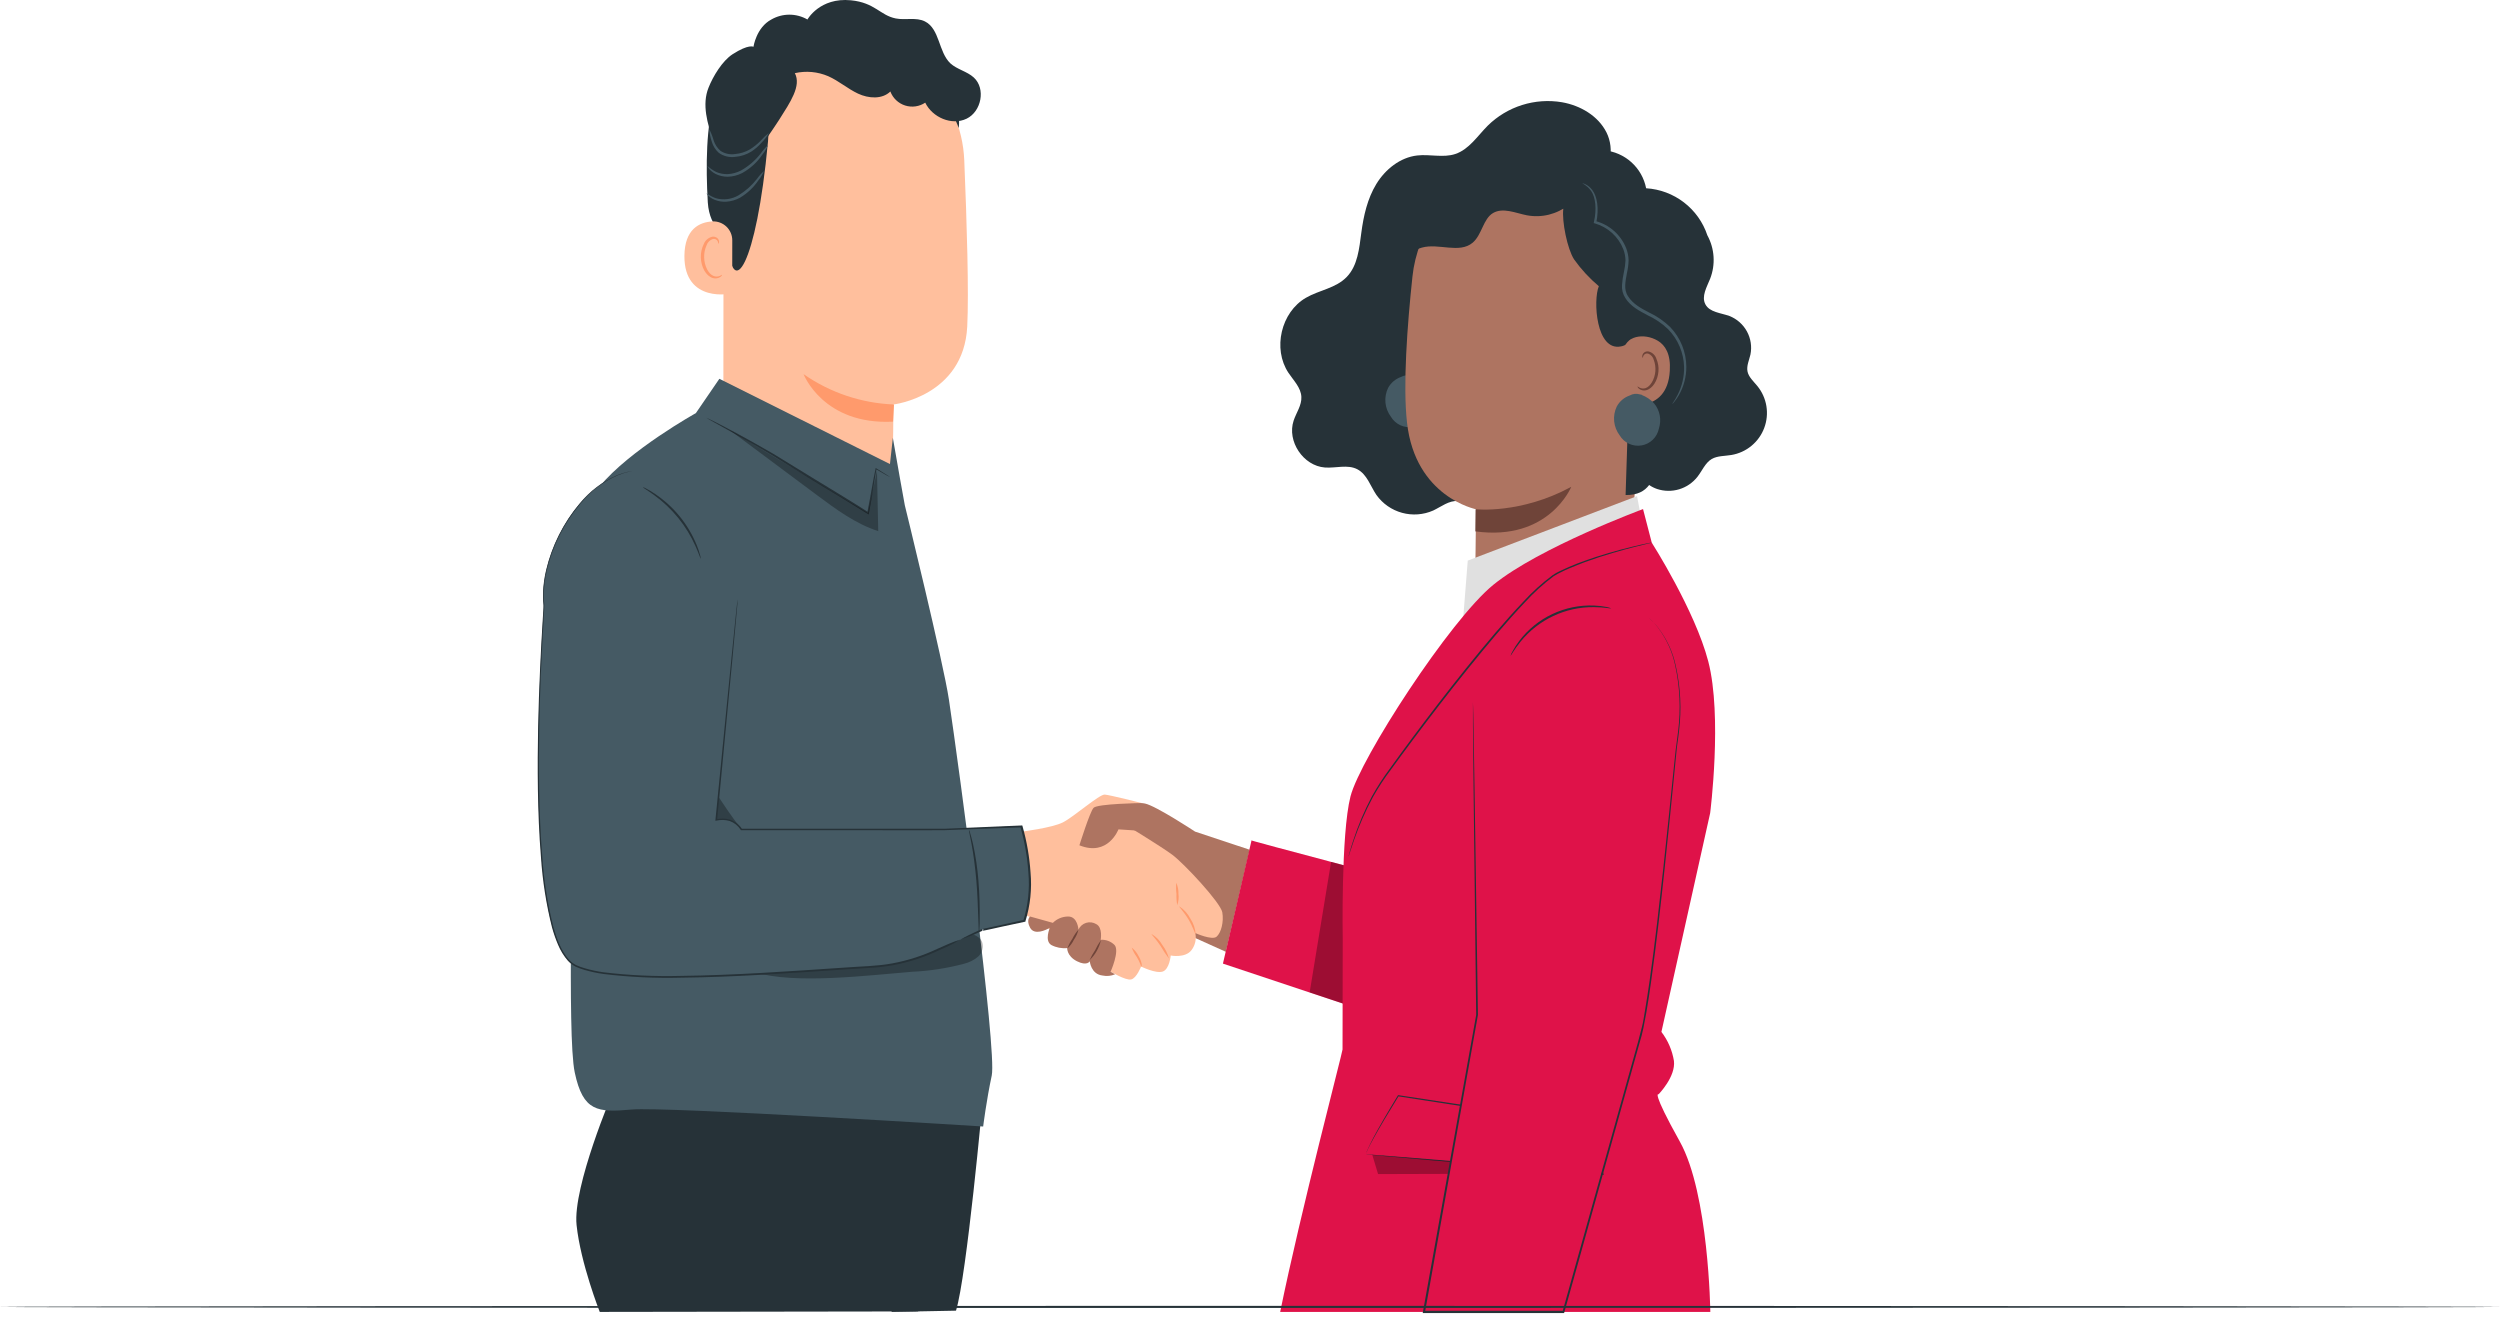 <svg xmlns="http://www.w3.org/2000/svg" width="358" height="189" viewBox="0 0 358 189" fill="none"><path d="M119.214 5.052L120.18 5.092C124.86 5.274 129.3 7.211 132.617 10.517C135.934 13.824 137.885 18.258 138.082 22.937C138.456 31.963 138.755 41.938 138.508 46.764C137.996 56.755 127.942 57.921 127.942 57.921L127.902 62.001C127.844 68.734 126.81 76.134 120.076 76.037L115.578 74.072C112.377 74.031 109.321 72.729 107.075 70.448C104.829 68.167 103.573 65.093 103.581 61.891L103.616 24.638C103.139 14.222 108.792 5.259 119.214 5.052Z" fill="#FFBF9D"></path><path d="M128.022 57.922C123.378 57.745 118.882 56.237 115.071 53.578C115.071 53.578 117.875 60.892 127.884 60.381L128.022 57.922Z" fill="#FF9A6C"></path><path d="M137.301 18.341C137.301 18.341 134.905 11.975 131.946 10.395C128.361 8.487 126.631 12.434 123.184 11.326C119.737 10.217 116.318 8.384 112.653 10.941C108.631 13.733 110.389 15.87 109.975 20.3C108.298 38.243 104.804 43.201 104.23 34.698C104.161 33.762 101.616 32.923 101.357 28.987C101.058 23.885 101.104 17.703 102.38 14.141C103.454 11.136 105.253 9.102 108.47 6.907C113.52 3.46 120.265 3.627 124.827 4.265C129.389 4.902 138.019 10.498 137.301 18.341Z" fill="#263238"></path><path d="M104.862 34.428C104.864 34.061 104.792 33.697 104.648 33.358C104.505 33.02 104.295 32.714 104.03 32.459C103.765 32.204 103.451 32.006 103.107 31.877C102.764 31.747 102.397 31.689 102.03 31.705C100.163 31.808 98.043 32.785 98.008 36.64C97.956 43.483 104.839 42.121 104.851 41.926C104.862 41.731 104.868 37.301 104.862 34.428Z" fill="#FFBF9D"></path><path d="M103.391 39.341C103.363 39.341 103.271 39.421 103.07 39.513C102.929 39.572 102.777 39.603 102.624 39.603C102.471 39.603 102.32 39.572 102.179 39.513C101.461 39.243 100.858 38.094 100.835 36.859C100.817 36.266 100.935 35.676 101.179 35.135C101.246 34.923 101.363 34.729 101.52 34.571C101.677 34.413 101.869 34.295 102.081 34.227C102.219 34.192 102.364 34.205 102.493 34.266C102.621 34.327 102.723 34.432 102.782 34.561C102.874 34.75 102.828 34.888 102.863 34.9C102.897 34.911 103.012 34.785 102.96 34.503C102.922 34.333 102.827 34.181 102.69 34.072C102.503 33.931 102.269 33.867 102.035 33.894C101.755 33.949 101.492 34.074 101.273 34.258C101.054 34.442 100.885 34.678 100.783 34.946C100.487 35.537 100.341 36.192 100.358 36.853C100.392 38.232 101.087 39.525 102.081 39.818C102.265 39.873 102.458 39.886 102.647 39.857C102.836 39.827 103.016 39.755 103.173 39.645C103.38 39.508 103.414 39.352 103.391 39.341Z" fill="#FF9A6C"></path><path d="M139.451 11.102C138.486 10.217 137.061 9.953 136.096 9.074C134.372 7.442 134.59 4.144 132.453 3.07C131.189 2.432 129.649 2.921 128.259 2.639C126.018 2.185 125.306 0.387 121.858 0.042C117.388 -0.4 115.625 2.794 115.625 2.794C114.839 2.34 113.947 2.101 113.039 2.101C112.131 2.101 111.24 2.34 110.454 2.794C108.293 3.943 107.897 6.701 107.897 6.701C107.897 6.701 107.225 6.276 104.909 7.764C103.439 8.712 102.1 10.935 101.462 12.556C100.485 14.969 101.313 17.727 102.14 20.174C102.594 21.507 103.163 22.989 104.438 23.564C106.007 24.271 107.914 23.173 108.701 21.645C109.489 20.117 110.649 18.611 111.574 17.152C113.171 14.63 114.78 12.286 113.821 10.476C115.42 10.112 117.094 10.265 118.601 10.912C120.112 11.579 121.376 12.705 122.87 13.406C124.363 14.107 126.317 14.256 127.5 13.101C127.678 13.573 127.96 13.999 128.326 14.346C128.691 14.693 129.13 14.954 129.611 15.107C130.091 15.261 130.6 15.304 131.099 15.233C131.598 15.162 132.075 14.98 132.493 14.699C133.516 16.819 136.297 18.02 138.417 16.997C140.537 15.974 141.186 12.694 139.451 11.102Z" fill="#263238"></path><path d="M101.564 18.496C101.832 19.017 102.045 19.564 102.202 20.128C102.388 20.703 102.727 21.215 103.185 21.61C103.801 22.011 104.544 22.171 105.27 22.058C106.017 21.995 106.741 21.767 107.39 21.392C107.915 21.064 108.4 20.679 108.838 20.243C109.224 19.803 109.647 19.398 110.102 19.03C109.822 19.551 109.465 20.027 109.045 20.444C108.616 20.931 108.123 21.358 107.58 21.713C106.884 22.14 106.096 22.396 105.282 22.46C104.454 22.579 103.612 22.374 102.932 21.886C102.433 21.439 102.076 20.855 101.903 20.208C101.719 19.654 101.605 19.079 101.564 18.496Z" fill="#455A64"></path><path d="M101.312 23.765C101.693 24.115 102.123 24.409 102.587 24.638C103.096 24.851 103.645 24.953 104.196 24.937C104.87 24.901 105.528 24.721 106.126 24.408C107.22 23.788 108.179 22.956 108.947 21.961C109.252 21.526 109.603 21.125 109.993 20.766C109.79 21.262 109.513 21.725 109.171 22.139C108.435 23.23 107.45 24.132 106.299 24.77C105.645 25.111 104.921 25.296 104.184 25.31C103.586 25.309 102.996 25.169 102.461 24.902C101.536 24.414 101.283 23.77 101.312 23.765Z" fill="#455A64"></path><path d="M101.185 27.689C101.582 27.966 102.01 28.196 102.46 28.372C103.013 28.536 103.593 28.583 104.165 28.511C104.736 28.438 105.287 28.249 105.781 27.953C106.786 27.34 107.672 26.549 108.396 25.62C108.681 25.211 109.015 24.836 109.389 24.506C109.203 24.972 108.945 25.406 108.625 25.793C107.94 26.818 107.035 27.677 105.977 28.309C105.373 28.64 104.704 28.836 104.018 28.884C103.453 28.922 102.887 28.832 102.363 28.62C101.461 28.263 101.145 27.7 101.185 27.689Z" fill="#455A64"></path><path d="M228.373 26.057C230.671 24.661 231.245 21.352 230.05 18.967C228.855 16.583 226.299 15.101 223.673 14.641C221.765 14.32 219.808 14.457 217.963 15.038C216.117 15.619 214.435 16.629 213.055 17.985C211.579 19.461 210.378 21.392 208.396 22.052C206.672 22.627 204.753 22.052 202.932 22.265C200.49 22.547 198.376 24.247 197.094 26.344C195.813 28.441 195.262 30.9 194.94 33.337C194.641 35.572 194.429 38.025 192.854 39.657C191.28 41.288 188.919 41.535 187.017 42.638C183.443 44.695 182.214 49.941 184.506 53.388C185.236 54.485 186.293 55.497 186.356 56.835C186.419 58.036 185.627 59.093 185.247 60.237C184.265 63.178 186.632 66.723 189.729 66.947C191.286 67.062 192.969 66.476 194.36 67.194C195.75 67.912 196.238 69.596 197.106 70.883C198 72.13 199.296 73.032 200.777 73.436C202.257 73.841 203.831 73.725 205.236 73.106C206.385 72.561 207.494 71.647 208.769 71.751C210.045 71.854 211.027 72.957 212.28 73.221C213.917 73.56 215.491 72.377 216.491 71.032C217.491 69.688 218.215 68.096 219.456 67.01C221.11 65.58 223.414 65.252 225.494 64.574C227.799 63.817 229.915 62.575 231.698 60.93C233.481 59.285 234.89 57.276 235.83 55.04C236.77 52.803 237.219 50.391 237.147 47.966C237.075 45.541 236.483 43.16 235.411 40.984" fill="#263238"></path><path d="M204.127 55.112C203.633 54.566 203.014 54.146 202.323 53.889H202.461C202.333 53.857 202.202 53.834 202.07 53.82C201.834 53.747 201.585 53.723 201.339 53.749C201.093 53.776 200.855 53.853 200.64 53.975C199.842 54.25 199.176 54.813 198.773 55.555C198.456 56.214 198.326 56.947 198.398 57.675C198.47 58.402 198.741 59.096 199.18 59.68C199.496 60.211 199.966 60.634 200.527 60.893C201.089 61.152 201.715 61.235 202.325 61.13C202.934 61.026 203.497 60.739 203.94 60.307C204.383 59.876 204.684 59.321 204.805 58.715C205.006 58.106 205.049 57.456 204.93 56.826C204.812 56.196 204.536 55.606 204.127 55.112Z" fill="#455A64"></path><path d="M233.428 80.214L236.462 36.353C236.52 35.422 236.226 34.502 235.639 33.777C235.051 33.051 234.214 32.573 233.29 32.435L213.756 26.586C207.436 25.649 202.914 33.257 202.265 39.588C201.512 46.626 200.88 55.244 201.489 60.547C202.673 71.199 211.366 72.923 211.366 72.923C211.366 72.923 211.268 83.759 211.147 87.608L208.556 99.507L233.428 80.214Z" fill="#AE7461"></path><path d="M211.302 72.923C211.302 72.923 217.766 73.647 225.005 69.711C225.005 69.711 221.828 77.542 211.273 76.094L211.302 72.923Z" fill="#6F4439"></path><path d="M195.175 36.543C195.646 34.929 196.661 33.529 198.048 32.578C198.861 32.173 199.653 31.726 200.421 31.24C201.972 30.027 202.357 27.884 203.328 26.172C203.965 25.071 204.856 24.138 205.926 23.451C206.996 22.763 208.215 22.341 209.481 22.219C211.584 22.035 213.733 22.696 215.801 22.219C217.318 21.857 218.674 20.898 220.191 20.628C223.178 20.105 225.936 22.283 228.05 24.449C228.05 26.586 226.327 27.988 224.649 29.332C223.813 30.001 222.842 30.481 221.802 30.739C220.763 30.997 219.68 31.026 218.628 30.826C217.008 30.504 215.232 29.677 213.808 30.504C212.383 31.332 212.216 33.63 210.883 34.756C208.981 36.359 206.011 34.785 203.615 35.457C201.765 35.974 200.587 37.721 199.34 39.186C198.094 40.651 196.238 42.058 194.399 41.484C194.467 39.812 194.728 38.154 195.175 36.543Z" fill="#263238"></path><path d="M217.709 27.85C219.053 27.482 221.799 26.66 222.535 25.511C224.126 23.012 226.901 21.334 229.705 21.524C231.162 21.656 232.536 22.257 233.622 23.237C234.708 24.218 235.446 25.523 235.726 26.959C237.694 27.079 239.58 27.785 241.142 28.986C242.705 30.187 243.872 31.828 244.494 33.698C245.008 34.641 245.311 35.685 245.38 36.757C245.45 37.828 245.284 38.902 244.896 39.904C244.419 41.104 243.609 42.437 244.212 43.581C244.816 44.724 246.424 44.804 247.66 45.252C248.728 45.673 249.614 46.457 250.163 47.465C250.713 48.473 250.89 49.642 250.664 50.768C250.481 51.572 250.09 52.371 250.239 53.175C250.389 53.98 251.113 54.618 251.653 55.278C252.328 56.106 252.775 57.097 252.947 58.152C253.12 59.207 253.012 60.288 252.635 61.288C252.258 62.289 251.625 63.172 250.799 63.851C249.973 64.529 248.984 64.979 247.93 65.155C246.976 65.316 245.947 65.258 245.114 65.729C244.161 66.304 243.735 67.453 243.052 68.303C242.385 69.143 241.477 69.759 240.45 70.067C239.422 70.376 238.325 70.361 237.306 70.027C236.899 69.889 236.512 69.696 236.157 69.452C235.502 70.326 234.497 70.912 232.785 70.889L233.503 48.562C233.377 48.834 233.187 49.071 232.949 49.252C232.71 49.433 232.431 49.553 232.135 49.602C228.539 50.36 228.114 42.972 228.952 40.984C227.616 39.86 226.427 38.572 225.413 37.151C224.448 35.675 223.632 31.676 223.868 29.884C222.592 29.907 217.117 28.005 217.709 27.85Z" fill="#263238"></path><path d="M232.509 50.337C232.658 48.068 235.439 47.625 237.392 48.792C238.461 49.429 239.271 50.699 239.116 53.106C238.76 59.524 232.388 57.841 232.382 57.657C232.376 57.473 232.336 52.992 232.509 50.337Z" fill="#AE7461"></path><path d="M234.502 55.336C234.531 55.336 234.606 55.416 234.79 55.514C235.051 55.642 235.35 55.667 235.629 55.583C236.318 55.37 236.95 54.325 237.048 53.17C237.092 52.62 237.015 52.067 236.824 51.55C236.775 51.346 236.677 51.156 236.539 50.998C236.401 50.84 236.226 50.718 236.031 50.642C235.904 50.602 235.767 50.606 235.643 50.656C235.52 50.705 235.417 50.795 235.353 50.912C235.255 51.09 235.29 51.217 235.255 51.228C235.221 51.239 235.123 51.113 235.192 50.849C235.234 50.693 235.329 50.556 235.462 50.464C235.553 50.401 235.656 50.357 235.765 50.334C235.873 50.311 235.985 50.31 236.094 50.332C236.354 50.399 236.593 50.532 236.787 50.718C236.982 50.904 237.125 51.137 237.203 51.395C237.448 51.965 237.546 52.587 237.49 53.204C237.381 54.497 236.651 55.669 235.709 55.888C235.533 55.929 235.35 55.93 235.174 55.89C234.998 55.85 234.833 55.771 234.692 55.658C234.502 55.491 234.479 55.347 234.502 55.336Z" fill="#6F4439"></path><path d="M226.579 26.241C227.075 26.509 227.506 26.881 227.843 27.333C228.469 28.218 228.682 29.901 228.251 31.786L228.217 31.946L228.372 31.987C229.293 32.249 230.142 32.72 230.851 33.364C231.561 34.007 232.112 34.806 232.462 35.698C232.65 36.201 232.754 36.731 232.773 37.267C232.748 37.837 232.671 38.405 232.543 38.962C232.409 39.563 232.319 40.174 232.273 40.789C232.217 41.459 232.387 42.128 232.755 42.69C233.537 43.92 234.812 44.535 235.91 45.132C236.998 45.63 237.996 46.306 238.863 47.132C240.286 48.583 241.107 50.518 241.161 52.55C241.188 53.924 240.876 55.283 240.253 56.508C239.817 57.382 239.449 57.795 239.489 57.818C239.529 57.841 239.593 57.732 239.765 57.537C240.006 57.242 240.222 56.926 240.408 56.594C241.114 55.361 241.484 53.965 241.483 52.544C241.475 50.416 240.648 48.373 239.173 46.839C238.282 45.975 237.253 45.266 236.128 44.742C235.031 44.167 233.83 43.535 233.152 42.443C232.451 41.461 232.79 40.191 232.991 39.042C233.123 38.457 233.198 37.861 233.215 37.261C233.199 36.67 233.08 36.087 232.865 35.537C232.488 34.59 231.894 33.745 231.131 33.071C230.367 32.396 229.455 31.91 228.469 31.653L228.59 31.855C228.998 29.878 228.722 28.137 228.015 27.218C227.757 26.862 227.416 26.574 227.022 26.379C226.882 26.31 226.733 26.263 226.579 26.241Z" fill="#455A64"></path><path d="M236.876 57.772C236.38 57.224 235.759 56.805 235.066 56.548H235.21C235.082 56.513 234.951 56.488 234.819 56.473C234.583 56.4 234.334 56.376 234.088 56.403C233.842 56.429 233.604 56.506 233.389 56.629C232.59 56.901 231.923 57.466 231.522 58.209C231.205 58.867 231.075 59.601 231.147 60.328C231.219 61.056 231.49 61.75 231.929 62.334C232.245 62.865 232.715 63.288 233.276 63.547C233.838 63.806 234.464 63.888 235.074 63.784C235.683 63.679 236.246 63.392 236.689 62.961C237.132 62.53 237.433 61.975 237.554 61.368C237.752 60.76 237.794 60.112 237.676 59.483C237.557 58.855 237.282 58.266 236.876 57.772Z" fill="#455A64"></path><path d="M160.661 115.64C160.661 115.64 162.385 114.738 163.959 115.065C165.533 115.393 171.135 119.087 171.135 119.087L178.955 121.684L175.542 136.3L170.049 133.824L160.661 138.357V115.64Z" fill="#AE7461"></path><path d="M146.368 119.087C146.368 119.087 150.642 118.547 152.194 117.771C153.745 116.996 157.434 113.721 158.203 113.784C158.973 113.847 163.495 114.996 163.495 114.996L160.622 117.771C160.622 117.771 166.218 121.167 167.89 122.414C169.562 123.661 174.785 129.262 175.032 130.635C175.279 132.009 174.854 133.612 174.199 134.146C173.544 134.68 171.165 133.612 171.165 133.612C171.258 134.033 171.257 134.47 171.164 134.892C171.071 135.314 170.887 135.71 170.625 136.053C169.735 137.243 167.649 136.829 167.649 136.829C167.649 136.829 167.471 138.794 166.5 139.127C165.529 139.46 163.403 138.409 163.403 138.409C163.403 138.409 162.76 140.081 161.978 140.259C161.197 140.437 158.996 139.11 158.996 139.11C158.996 139.11 149.47 132.261 147.327 131.25C145.184 130.239 144.529 130.176 144.529 130.176L146.368 119.087Z" fill="#FFBF9D"></path><path d="M163.443 138.421C163.403 138.421 163.374 138.254 163.277 138.007C163.138 137.678 162.976 137.36 162.794 137.053C162.49 136.636 162.243 136.18 162.059 135.697C162.479 136.017 162.816 136.432 163.041 136.91C163.24 137.231 163.386 137.582 163.472 137.949C163.529 138.248 163.483 138.421 163.443 138.421Z" fill="#FF9A6C"></path><path d="M167.401 137.271C166.961 136.7 166.56 136.099 166.201 135.473C165.551 134.479 164.85 133.818 164.902 133.75C165.542 134.124 166.071 134.661 166.436 135.307C166.881 135.894 167.209 136.561 167.401 137.271Z" fill="#FF9A6C"></path><path d="M171.228 133.824C171.141 133.824 170.877 132.813 170.216 131.704C169.556 130.595 168.803 129.848 168.861 129.785C169.541 130.224 170.094 130.834 170.464 131.555C170.912 132.232 171.176 133.014 171.228 133.824Z" fill="#FF9A6C"></path><path d="M168.436 126.407C168.668 126.907 168.776 127.454 168.752 128.004C168.825 128.551 168.766 129.106 168.58 129.625C168.485 129.094 168.448 128.555 168.471 128.016C168.398 127.483 168.387 126.943 168.436 126.407Z" fill="#FF9A6C"></path><path d="M154.571 121.047C154.571 121.047 156.059 116.284 156.594 115.686C157.128 115.088 163.488 114.997 163.488 114.997L163.649 117.772L162.546 118.921L160.162 118.766C160.162 118.766 158.679 122.713 154.571 121.047Z" fill="#AE7461"></path><path d="M147.512 131.245C147.512 131.245 146.897 131.722 147.512 132.853C148.126 133.985 149.81 133.175 150.338 132.853C150.338 132.853 149.528 134.738 150.557 135.33C151.252 135.693 152.039 135.845 152.82 135.766C152.82 135.766 152.763 136.916 154.222 137.651C155.682 138.386 156.055 137.651 156.055 137.651C156.055 137.651 156.216 139.512 157.888 139.696C158.489 139.823 159.115 139.761 159.68 139.518L159.037 139.15C159.037 139.15 160.364 136.197 159.611 135.33C159.352 135.07 159.04 134.868 158.696 134.738C158.352 134.608 157.984 134.553 157.618 134.577C157.618 134.577 157.945 132.825 156.986 132.336C156.771 132.204 156.529 132.119 156.279 132.087C156.028 132.055 155.773 132.077 155.532 132.152C155.29 132.227 155.068 132.352 154.878 132.519C154.689 132.687 154.538 132.893 154.435 133.124C154.435 133.124 154.326 131.205 152.924 131.245C152.115 131.257 151.343 131.582 150.769 132.153L147.512 131.245Z" fill="#AE7461"></path><path d="M154.434 133.124C154.314 133.639 154.095 134.127 153.791 134.56C153.563 135.037 153.242 135.465 152.849 135.818C153.025 135.325 153.266 134.857 153.567 134.428C153.795 133.956 154.087 133.517 154.434 133.124Z" fill="#6F4439"></path><path d="M157.657 134.629C157.403 135.724 156.836 136.723 156.025 137.502C156.247 136.998 156.515 136.515 156.824 136.06C157.056 135.558 157.335 135.079 157.657 134.629Z" fill="#6F4439"></path><path d="M138.922 156.381H129.89L127.678 187.866L136.899 187.688C138.445 182.689 140.737 157.421 140.737 157.421L138.922 156.381Z" fill="#263238"></path><path d="M87.77 156.381C87.77 156.381 81.99 169.934 82.565 175.421C83.139 180.908 85.885 187.866 85.885 187.866L131.481 187.797C132.295 184.527 132.915 181.212 133.337 177.869C134.302 171.089 136.899 156.381 136.899 156.381H87.77Z" fill="#263238"></path><path d="M129.568 72.348C129.568 72.348 135.112 94.939 135.888 100.196C137.33 109.837 142.782 150.44 142.018 154.014C141.254 157.587 140.789 161.316 140.789 161.316C140.789 161.316 95.331 158.443 90.447 158.886C85.564 159.328 83.49 159.173 82.306 153.589C81.122 148.004 82.34 119.007 81.3 111.997C80.261 104.988 80.255 101.587 79.858 91.17C79.508 82.144 81.582 74.899 85.857 69.676C90.131 64.454 99.646 59.162 99.646 59.162L103.013 54.244L127.442 66.453L127.856 62.69L128.867 68.464L129.568 72.348Z" fill="#455A64"></path><g opacity="0.3"><path d="M140.639 134.905C140.237 133.894 138.95 133.641 137.869 133.52C127.763 132.371 117.238 129.872 109.855 122.88C106.982 120.145 104.684 116.836 102.495 113.515C97.697 106.264 93.187 98.824 88.677 91.383L85.195 92.71C87.338 103.213 89.453 110.814 92.952 119.421C96.451 128.028 99.162 136.382 108.028 139.203C113.773 141.024 124.638 139.628 130.636 139.157C133.144 139.04 135.633 138.655 138.059 138.008C138.8 137.827 139.488 137.477 140.07 136.985C140.354 136.729 140.559 136.397 140.66 136.028C140.761 135.66 140.753 135.27 140.639 134.905Z" fill="black"></path></g><path d="M90.608 67.447C82.725 68.654 77.02 79.949 77.882 86.752C77.951 87.281 74.13 134.6 82.524 138.375C89.172 141.362 113.429 139.104 124.684 138.461C127.791 138.283 130.84 137.541 133.682 136.272L140.737 133.123C140.737 133.164 146.706 131.819 146.706 131.819C146.706 131.819 148.729 127.039 146.281 118.3L134.79 118.789H106.161C105.793 118.201 105.243 117.75 104.594 117.504C103.946 117.258 103.235 117.231 102.57 117.427L105.632 85.827" fill="#455A64"></path><path d="M105.644 85.81C105.644 85.81 105.644 85.999 105.609 86.384C105.575 86.769 105.529 87.292 105.466 87.999C105.333 89.429 105.138 91.532 104.891 94.244C104.374 99.685 103.627 107.585 102.691 117.433L102.57 117.323C103.236 117.167 103.932 117.189 104.587 117.387C105.283 117.632 105.877 118.106 106.27 118.731L106.178 118.679H124.759C128.12 118.679 131.607 118.679 135.198 118.679L146.281 118.208H146.39L146.425 118.317C147.039 120.481 147.424 122.703 147.574 124.948C147.786 127.3 147.536 129.672 146.839 131.928V131.997H146.758L143.592 132.675L142.001 133.026L141.197 133.198L140.783 133.279C140.752 133.281 140.722 133.273 140.695 133.258C140.668 133.243 140.647 133.22 140.633 133.192C140.622 133.171 140.617 133.147 140.617 133.123C140.617 133.099 140.622 133.076 140.633 133.054H140.588L140.49 133.1L140.3 133.181C139.266 133.626 138.257 134.128 137.278 134.686C136.836 134.972 136.373 135.223 135.893 135.439L134.4 136.111C132.343 137.087 130.168 137.792 127.93 138.208C126.792 138.418 125.64 138.551 124.483 138.605L121.036 138.823C112.992 139.363 105.161 139.92 97.566 140.006C93.835 140.102 90.102 139.923 86.397 139.472C85.49 139.344 84.593 139.152 83.713 138.898C83.273 138.772 82.843 138.613 82.426 138.421C82.011 138.21 81.638 137.926 81.323 137.582C80.735 136.894 80.258 136.119 79.91 135.284C79.564 134.472 79.274 133.636 79.042 132.784C78.213 129.48 77.685 126.107 77.462 122.707C77.192 119.409 77.077 116.197 77.026 113.095C76.934 106.895 77.1 101.116 77.336 95.859C77.451 93.221 77.594 90.716 77.744 88.344C77.773 87.769 77.842 87.154 77.824 86.62C77.763 86.047 77.742 85.472 77.761 84.896C77.801 83.806 77.947 82.723 78.198 81.662C79.028 78.149 80.671 74.88 82.995 72.118C84.434 70.347 86.279 68.948 88.373 68.039C88.92 67.817 89.485 67.644 90.062 67.522L90.637 67.424L90.062 67.551C89.491 67.688 88.932 67.87 88.39 68.097C86.318 69.02 84.496 70.425 83.076 72.193C80.759 74.952 79.124 78.217 78.301 81.725C78.055 82.775 77.912 83.847 77.876 84.925C77.859 85.487 77.882 86.05 77.945 86.608C77.945 87.217 77.893 87.757 77.87 88.378C77.729 90.749 77.598 93.252 77.48 95.887C77.261 101.156 77.106 106.93 77.21 113.124C77.267 116.22 77.388 119.444 77.658 122.713C77.888 126.095 78.419 129.45 79.243 132.738C79.726 134.387 80.312 136.105 81.467 137.415C81.757 137.736 82.104 138 82.49 138.197C82.89 138.382 83.305 138.534 83.731 138.651C84.597 138.904 85.48 139.096 86.374 139.225C90.066 139.67 93.785 139.845 97.502 139.748C105.086 139.656 112.923 139.099 120.955 138.559C123.254 138.375 125.586 138.375 127.815 137.95C130.037 137.537 132.196 136.837 134.239 135.87L135.813 135.175C136.354 134.939 136.908 134.735 137.473 134.566C138.504 134.23 139.514 133.83 140.496 133.37L140.685 133.29L140.777 133.25H140.823C140.771 133.215 140.938 133.325 140.714 133.169C140.743 133.169 140.817 133.215 140.84 133.112C140.834 133.084 140.817 133.06 140.794 133.043C140.771 133.026 140.742 133.018 140.714 133.02L141.11 132.94L141.909 132.773L143.5 132.422L146.649 131.722L146.546 131.808C147.224 129.592 147.467 127.267 147.264 124.959C147.113 122.734 146.727 120.531 146.115 118.386L146.252 118.484L135.181 118.886C131.59 118.915 128.103 118.886 124.742 118.886H106.155H106.098L106.069 118.835C105.702 118.25 105.15 117.804 104.5 117.571C103.878 117.386 103.219 117.366 102.587 117.513L102.449 117.542V117.404C103.42 107.556 104.202 99.662 104.747 94.221C105.023 91.509 105.236 89.412 105.379 87.981L105.552 86.367C105.621 85.994 105.644 85.81 105.644 85.81Z" fill="#263238"></path><path d="M127.465 68.327C127.277 68.245 127.094 68.151 126.919 68.045L125.414 67.178L125.523 67.132C125.224 68.637 124.948 70.849 124.431 73.503L124.397 73.676L124.247 73.584C122.03 72.188 119.369 70.59 116.537 68.878C114.423 67.609 112.446 66.333 110.625 65.23C108.804 64.127 107.126 63.184 105.718 62.397L102.38 60.542L101.472 60.03C101.363 59.975 101.259 59.91 101.162 59.835C101.279 59.872 101.393 59.92 101.501 59.979L102.432 60.438C103.236 60.852 104.397 61.455 105.816 62.219C107.235 62.983 108.918 63.943 110.763 65L116.686 68.631C119.519 70.355 122.173 71.952 124.379 73.371L124.19 73.452C124.718 70.82 125.04 68.603 125.385 67.103V67.005L125.465 67.057L126.936 67.971C127.122 68.074 127.299 68.193 127.465 68.327Z" fill="#263238"></path><g opacity="0.3"><path d="M104.518 61.61L116.968 70.889C119.709 72.929 122.512 75.009 125.764 76.06C125.707 73.176 125.647 70.292 125.586 67.407L124.311 73.498L104.518 61.61Z" fill="black"></path></g><path d="M140.197 133.508C140.152 133.32 140.132 133.127 140.14 132.934C140.14 132.491 140.106 131.963 140.083 131.342C140.037 130.004 139.985 128.148 139.813 126.114C139.64 124.08 139.382 122.247 139.14 120.943C138.899 119.639 138.698 118.823 138.744 118.812C138.837 118.983 138.905 119.167 138.945 119.357C139.06 119.719 139.192 120.248 139.347 120.903C139.72 122.619 139.976 124.358 140.111 126.108C140.284 128.154 140.307 130.015 140.295 131.36C140.295 132.032 140.295 132.572 140.255 132.951C140.261 133.139 140.242 133.326 140.197 133.508Z" fill="#263238"></path><path d="M100.358 80.024C100.306 80.024 100.088 79.312 99.594 78.203C98.301 75.295 96.263 72.78 93.688 70.912C92.705 70.199 92.039 69.832 92.067 69.763C92.239 69.81 92.404 69.882 92.556 69.975C92.991 70.203 93.411 70.458 93.814 70.739C96.503 72.545 98.587 75.117 99.795 78.122C99.978 78.572 100.131 79.032 100.255 79.501C100.311 79.671 100.345 79.846 100.358 80.024Z" fill="#263238"></path><path d="M179.221 120.334C176.853 119.817 208.166 128.073 208.43 128.119L223.3 123.351L210.527 149.78L175.124 137.99L179.221 120.334Z" fill="#DF1249"></path><g opacity="0.3"><path d="M193.289 124.138L190.612 123.425L187.544 142.109L192.858 143.879L193.289 124.138Z" fill="black"></path></g><path d="M209.218 92.428L210.183 80.277L234.423 71.044L235.285 75.577L218.772 83.247L209.218 92.428Z" fill="#E0E0E0"></path><path d="M236.531 77.709C236.531 77.709 242.719 87.407 244.62 94.698C246.666 102.552 244.896 116.427 244.896 116.427L237.915 147.769C238.845 148.985 239.461 150.412 239.708 151.923C239.984 154.186 237.502 156.709 237.502 156.709C237.502 156.709 236.416 156.059 240.558 163.488C244.701 170.917 244.919 187.866 244.919 187.866H183.322C186.252 173.503 192.251 150.664 192.251 150.285C192.251 149.906 192.279 134.451 192.279 134.451C192.279 134.451 192.009 119.472 193.388 114.054C194.767 108.637 207.648 88.775 213.848 83.742C220.432 78.387 235.284 72.9 235.284 72.9L236.531 77.709Z" fill="#DF1249"></path><path d="M195.634 165.304C195.445 164.649 200.231 156.91 200.231 156.91L227.602 161.11L229.51 168.131L195.634 165.304Z" fill="#DF1249"></path><path d="M195.635 165.304C195.692 165.299 195.75 165.299 195.807 165.304L196.318 165.338L198.255 165.482L205.413 166.056L229.51 168.021L229.378 168.159C228.912 166.435 228.43 164.677 227.936 162.856C227.775 162.282 227.62 161.707 227.47 161.132L227.574 161.224L200.202 156.99L200.294 156.95C198.709 159.512 197.485 161.581 196.692 163.023C196.29 163.741 196.002 164.304 195.824 164.695C195.756 164.839 195.7 164.989 195.658 165.143C195.649 165.196 195.649 165.25 195.658 165.304C195.658 165.304 195.629 165.068 195.807 164.677C195.985 164.287 196.244 163.712 196.629 162.982C197.404 161.529 198.599 159.449 200.168 156.875L200.197 156.829H200.254L227.637 160.989H227.717V161.063C227.867 161.638 228.022 162.213 228.183 162.787C228.677 164.603 229.159 166.39 229.619 168.09L229.659 168.245H229.487L205.327 166.183L198.197 165.551L196.284 165.373L195.796 165.327L195.635 165.304Z" fill="#263238"></path><path d="M236.53 77.709L236.364 77.761L235.858 77.881C235.422 77.985 234.767 78.14 233.934 78.358C232.267 78.789 229.854 79.438 226.982 80.484C226.263 80.748 225.516 81.059 224.758 81.375C224.373 81.535 223.988 81.708 223.609 81.903C223.419 81.995 223.218 82.087 223.034 82.19C222.851 82.294 222.655 82.403 222.46 82.529C220.979 83.64 219.608 84.888 218.363 86.258C215.686 89.085 212.951 92.36 210.147 95.836C207.344 99.312 204.764 102.69 202.449 105.775C201.299 107.321 200.202 108.798 199.197 110.188C198.242 111.447 197.374 112.769 196.6 114.147C195.53 116.142 194.619 118.219 193.876 120.357C193.612 121.11 193.422 121.696 193.302 122.081C193.244 122.271 193.198 122.42 193.158 122.535C193.144 122.588 193.127 122.64 193.106 122.69C193.109 122.635 193.119 122.581 193.135 122.529C193.164 122.414 193.204 122.259 193.256 122.07C193.365 121.662 193.543 121.07 193.796 120.311C194.501 118.154 195.389 116.061 196.45 114.055C197.218 112.666 198.08 111.332 199.03 110.062C200.03 108.671 201.11 107.189 202.265 105.638C204.563 102.547 207.154 99.168 209.952 95.681C212.75 92.193 215.502 88.93 218.197 86.097C219.458 84.72 220.849 83.467 222.351 82.357C222.529 82.225 222.736 82.121 222.925 82.007C223.115 81.892 223.322 81.817 223.5 81.719C223.891 81.53 224.281 81.357 224.649 81.197C225.419 80.863 226.166 80.576 226.89 80.317C229.184 79.505 231.52 78.817 233.888 78.255C234.721 78.048 235.381 77.91 235.824 77.818L236.335 77.721L236.53 77.709Z" fill="#263238"></path><path d="M232.686 154.025C232.426 153.914 232.174 153.784 231.934 153.635C231.451 153.376 230.785 152.968 229.952 152.445C227.832 151.082 225.829 149.545 223.965 147.849C222.128 146.182 220.437 144.362 218.909 142.408C218.334 141.667 217.886 141.047 217.599 140.61C217.435 140.394 217.29 140.163 217.168 139.92C217.351 140.124 217.522 140.339 217.679 140.564C217.995 140.983 218.461 141.587 219.058 142.316C220.618 144.23 222.318 146.026 224.143 147.688C226.003 149.358 227.979 150.894 230.055 152.285C230.859 152.825 231.52 153.25 231.985 153.531C232.231 153.679 232.465 153.844 232.686 154.025Z" fill="#263238"></path><g opacity="0.3"><path d="M196.513 165.378L197.34 168.13L228.337 168.033L196.513 165.378Z" fill="black"></path></g><path d="M210.917 100.501L211.492 145.315L203.891 187.831H223.868C223.868 187.831 232.687 155.8 234.784 148.837C236.812 142.069 239.846 108.044 240.116 106.349C240.225 105.694 242.362 93.939 236.094 88.389" fill="#DF1249"></path><path d="M236.077 88.436L236.451 88.803C236.577 88.924 236.732 89.079 236.91 89.263C237.002 89.355 237.106 89.447 237.203 89.562L237.491 89.947C238.709 91.529 239.555 93.365 239.967 95.319C240.66 98.394 240.819 101.566 240.438 104.695C240.352 105.614 240.168 106.551 240.082 107.522C239.996 108.493 239.887 109.504 239.783 110.544L239.128 117.111C238.663 121.707 238.14 126.763 237.508 132.176C237.192 134.882 236.847 137.68 236.439 140.558C236.244 142 236.014 143.46 235.767 144.93C235.641 145.672 235.491 146.413 235.348 147.154C235.204 147.895 235.003 148.648 234.773 149.383C231.469 161.207 227.833 174.226 224.012 187.918L223.977 188.027H203.73L203.765 187.855C206.574 172.175 209.171 157.703 211.389 145.338C211.228 131.762 211.102 120.558 211.01 112.739C210.975 108.838 210.941 105.787 210.924 103.695C210.924 102.661 210.924 101.868 210.924 101.323C210.924 100.777 210.924 100.512 210.924 100.512C210.924 100.512 210.924 100.788 210.952 101.323C210.981 101.857 210.981 102.661 211.004 103.695C211.039 105.787 211.09 108.838 211.154 112.739C211.274 120.558 211.435 131.762 211.642 145.338C209.436 157.726 206.862 172.198 204.064 187.883L203.92 187.711H223.897L223.753 187.82C227.591 174.129 231.222 161.11 234.543 149.291C234.75 148.55 234.928 147.82 235.118 147.085C235.307 146.35 235.411 145.608 235.537 144.873C235.784 143.396 236.014 141.943 236.215 140.506C236.629 137.634 236.974 134.836 237.301 132.13C237.939 126.717 238.479 121.673 238.956 117.071L239.628 110.504C239.737 109.47 239.841 108.464 239.944 107.487C240.047 106.511 240.22 105.568 240.312 104.661C240.698 101.547 240.557 98.391 239.892 95.324C239.491 93.382 238.667 91.552 237.479 89.964L237.198 89.579C237.106 89.464 237.002 89.366 236.916 89.274L236.468 88.803C236.192 88.562 236.077 88.436 236.077 88.436Z" fill="#263238"></path><path d="M230.734 87.126C230.734 87.183 229.781 86.953 228.241 86.942C226.232 86.922 224.245 87.356 222.427 88.212C220.61 89.067 219.009 90.322 217.744 91.883C216.773 93.078 216.348 93.951 216.302 93.922C216.364 93.704 216.457 93.495 216.578 93.302C216.869 92.759 217.203 92.24 217.577 91.751C218.823 90.116 220.444 88.805 222.303 87.928C224.162 87.051 226.204 86.634 228.258 86.712C228.875 86.736 229.49 86.807 230.097 86.924C230.316 86.966 230.531 87.033 230.734 87.126Z" fill="#263238"></path><path d="M358 187.149C358 187.23 277.854 187.299 179.006 187.299C80.157 187.299 0 187.23 0 187.149C0 187.069 80.129 187 179.006 187C277.883 187 358 187.069 358 187.149Z" fill="#263238"></path></svg>